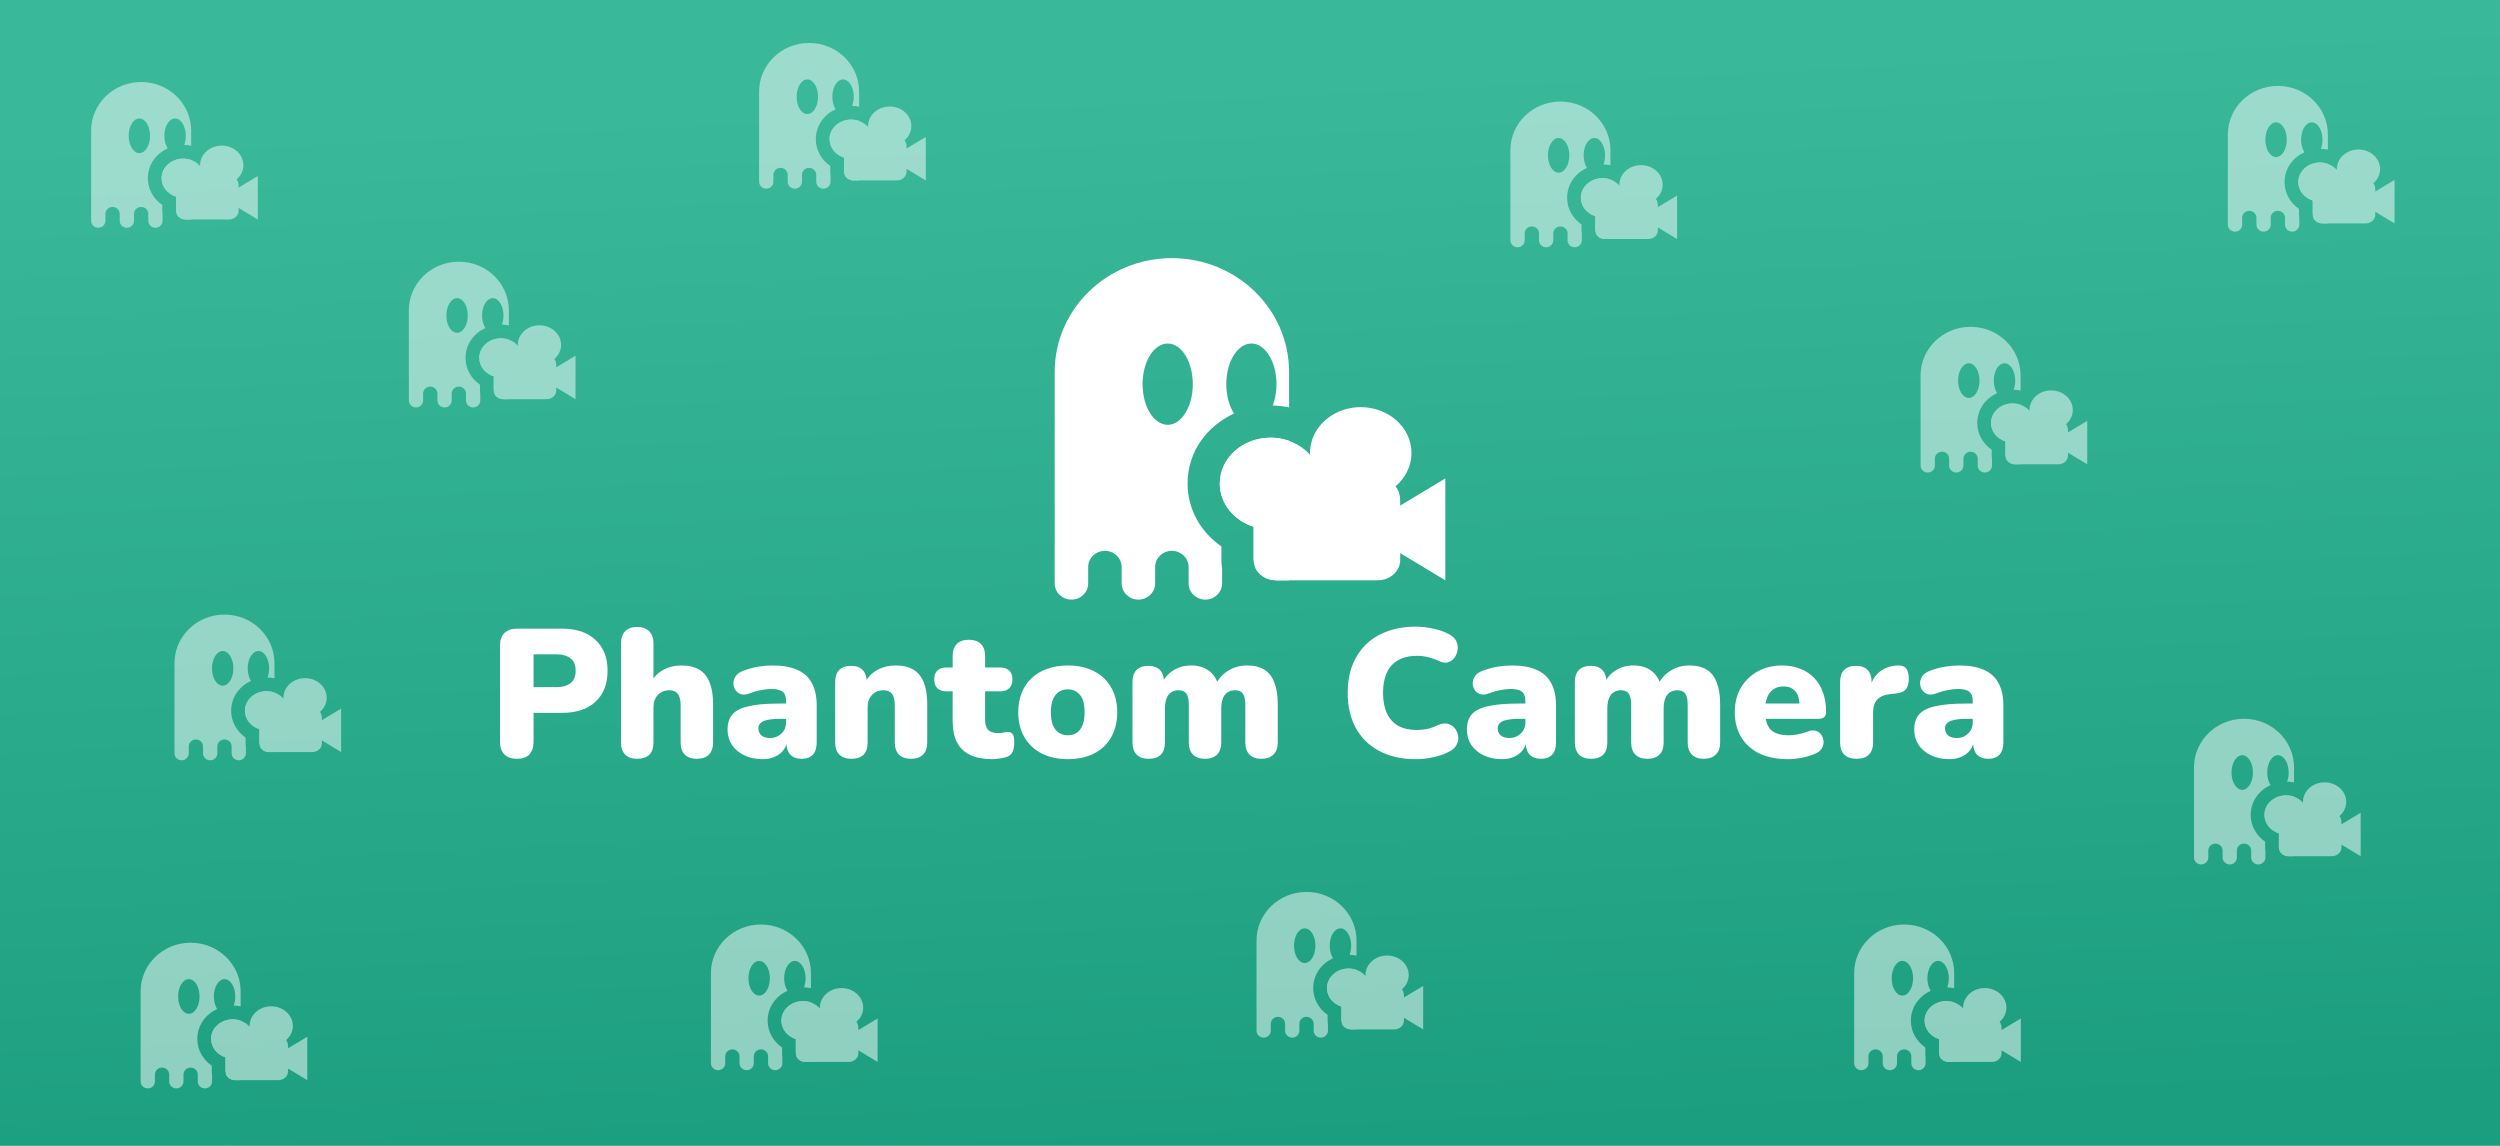 <svg width="1920" height="880" viewBox="0 0 1920 880" fill="none" xmlns="http://www.w3.org/2000/svg">
<g clip-path="url(#clip0_245_825)">
<rect width="1920" height="880" fill="url(#paint0_linear_245_825)"/>
<g filter="url(#filter0_di_245_825)">
<path d="M1045.05 312.683C1066.57 312.683 1084.02 328.444 1084.02 347.886C1084.02 357.994 1079.3 367.107 1071.75 373.528C1075.48 377.883 1075.36 382.943 1075.36 388.305L1110 367.443V445.673L1075.36 424.811V430.027C1075.36 438.668 1067.61 445.673 1058.04 445.673H980.103C970.538 445.673 962.784 438.668 962.784 430.027V404.555C947.648 399.722 936.804 386.683 936.804 371.355C936.804 351.913 954.251 336.152 975.773 336.152C988.032 336.152 998.968 341.265 1006.11 349.259C1005.85 343.143 1007.39 337.01 1010.43 331.708C1016.92 320.406 1029.99 312.683 1045.05 312.683Z" fill="white"/>
<path fill-rule="evenodd" clip-rule="evenodd" d="M900 198.25C949.706 198.25 990 237.39 990 285.673V312.912C985.939 312.041 981.753 311.538 977.489 311.431C979.307 306.667 980.357 301.052 980.357 295.039C980.357 277.796 971.723 263.817 961.071 263.817C950.42 263.817 941.786 277.796 941.786 295.039C941.786 303.903 944.067 311.904 947.731 317.587C927.311 327.002 912.062 346.498 912.062 371.355C912.062 391.958 922.799 409.09 938.041 419.646V430.027C938.041 432.307 938.224 434.512 938.571 436.635V448.029C938.571 454.927 932.815 460.518 925.714 460.518C918.613 460.518 912.857 454.927 912.857 448.029V435.54C912.857 428.643 907.101 423.051 900 423.051C892.899 423.051 887.143 428.643 887.143 435.54V448.029C887.143 454.927 881.387 460.518 874.286 460.518C867.185 460.518 861.429 454.927 861.429 448.029V435.54C861.429 428.643 855.672 423.051 848.571 423.051C841.471 423.051 835.714 428.643 835.714 435.54V448.029C835.714 454.927 829.958 460.518 822.857 460.518C815.756 460.518 810 454.927 810 448.029V285.673C810 237.39 850.294 198.25 900 198.25ZM964.286 436.41V435.54C964.286 433.421 963.742 431.425 962.783 429.677V404.555C947.648 399.722 936.804 386.683 936.804 371.355C936.804 351.913 954.251 336.152 975.773 336.152C978.056 336.152 980.294 336.329 982.469 336.67C985.077 337.078 987.597 337.72 990 338.572V445.673H980.103C973.055 445.673 966.989 441.869 964.286 436.41ZM896.786 326.262C907.437 326.262 916.071 312.283 916.071 295.039C916.071 277.796 907.437 263.817 896.786 263.817C886.135 263.817 877.5 277.796 877.5 295.039C877.5 312.283 886.135 326.262 896.786 326.262Z" fill="white"/>
</g>
<g filter="url(#filter1_di_245_825)">
<path d="M396.891 582.76C392.784 582.76 389.611 581.64 387.371 579.4C385.131 577.067 384.011 573.847 384.011 569.74V495.82C384.011 491.62 385.131 488.4 387.371 486.16C389.704 483.92 392.924 482.8 397.031 482.8H431.471C442.671 482.8 451.304 485.693 457.371 491.48C463.531 497.173 466.611 505.06 466.611 515.14C466.611 525.22 463.531 533.153 457.371 538.94C451.304 544.633 442.671 547.48 431.471 547.48H409.771V569.74C409.771 573.847 408.697 577.067 406.551 579.4C404.404 581.64 401.184 582.76 396.891 582.76ZM409.771 527.74H426.991C431.844 527.74 435.577 526.713 438.191 524.66C440.804 522.513 442.111 519.34 442.111 515.14C442.111 510.847 440.804 507.673 438.191 505.62C435.577 503.567 431.844 502.54 426.991 502.54H409.771V527.74ZM489.26 582.76C485.34 582.76 482.307 581.687 480.16 579.54C478.013 577.393 476.94 574.267 476.94 570.16V494.14C476.94 490.033 478.013 486.907 480.16 484.76C482.307 482.613 485.34 481.54 489.26 481.54C493.273 481.54 496.353 482.613 498.5 484.76C500.74 486.907 501.86 490.033 501.86 494.14V524.66H499.62C501.86 520.273 505.033 516.913 509.14 514.58C513.34 512.247 518.1 511.08 523.42 511.08C528.927 511.08 533.453 512.153 537 514.3C540.547 516.353 543.207 519.62 544.98 524.1C546.753 528.487 547.64 534.04 547.64 540.76V570.16C547.64 574.267 546.567 577.393 544.42 579.54C542.273 581.687 539.193 582.76 535.18 582.76C531.167 582.76 528.087 581.687 525.94 579.54C523.793 577.393 522.72 574.267 522.72 570.16V541.74C522.72 537.54 521.973 534.553 520.48 532.78C519.08 531.007 516.98 530.12 514.18 530.12C510.447 530.12 507.46 531.333 505.22 533.76C502.98 536.093 501.86 539.267 501.86 543.28V570.16C501.86 578.56 497.66 582.76 489.26 582.76ZM585.783 583.04C580.463 583.04 575.749 582.06 571.643 580.1C567.629 578.14 564.456 575.48 562.123 572.12C559.883 568.667 558.763 564.747 558.763 560.36C558.763 555.32 560.069 551.353 562.683 548.46C565.296 545.567 569.496 543.513 575.283 542.3C581.069 540.993 588.769 540.34 598.383 540.34H606.083V552.1H598.383C594.743 552.1 591.709 552.38 589.283 552.94C586.949 553.407 585.223 554.2 584.103 555.32C582.983 556.347 582.423 557.7 582.423 559.38C582.423 561.527 583.169 563.3 584.663 564.7C586.249 566.1 588.489 566.8 591.383 566.8C593.716 566.8 595.769 566.287 597.543 565.26C599.409 564.233 600.903 562.833 602.023 561.06C603.143 559.193 603.703 557.047 603.703 554.62V538.38C603.703 535.02 602.816 532.64 601.043 531.24C599.363 529.84 596.423 529.14 592.223 529.14C589.983 529.14 587.463 529.42 584.663 529.98C581.863 530.447 578.736 531.333 575.283 532.64C572.763 533.573 570.616 533.713 568.843 533.06C567.069 532.407 565.669 531.287 564.643 529.7C563.709 528.113 563.243 526.387 563.243 524.52C563.336 522.653 563.943 520.88 565.063 519.2C566.276 517.52 568.096 516.213 570.523 515.28C575.003 513.6 579.109 512.48 582.843 511.92C586.669 511.36 590.169 511.08 593.343 511.08C600.996 511.08 607.296 512.2 612.243 514.44C617.283 516.587 621.016 519.947 623.443 524.52C625.963 529 627.223 534.787 627.223 541.88V570.16C627.223 574.267 626.243 577.393 624.283 579.54C622.323 581.687 619.476 582.76 615.743 582.76C611.916 582.76 608.976 581.687 606.923 579.54C604.963 577.393 603.983 574.267 603.983 570.16V566.52L604.823 568.48C604.356 571.467 603.283 574.033 601.603 576.18C599.923 578.327 597.729 580.007 595.023 581.22C592.316 582.433 589.236 583.04 585.783 583.04ZM653.733 582.76C649.813 582.76 646.779 581.687 644.633 579.54C642.486 577.393 641.413 574.267 641.413 570.16V523.82C641.413 519.807 642.439 516.727 644.493 514.58C646.639 512.433 649.673 511.36 653.593 511.36C657.513 511.36 660.499 512.433 662.553 514.58C664.606 516.727 665.633 519.807 665.633 523.82V530.4L664.093 524.66C666.333 520.273 669.506 516.913 673.613 514.58C677.813 512.247 682.573 511.08 687.893 511.08C693.399 511.08 697.926 512.153 701.473 514.3C705.019 516.353 707.679 519.62 709.453 524.1C711.226 528.487 712.113 534.04 712.113 540.76V570.16C712.113 574.267 711.039 577.393 708.893 579.54C706.746 581.687 703.666 582.76 699.653 582.76C695.639 582.76 692.559 581.687 690.413 579.54C688.266 577.393 687.193 574.267 687.193 570.16V541.74C687.193 537.54 686.446 534.553 684.953 532.78C683.553 531.007 681.453 530.12 678.653 530.12C674.919 530.12 671.933 531.333 669.693 533.76C667.453 536.093 666.333 539.267 666.333 543.28V570.16C666.333 578.56 662.133 582.76 653.733 582.76ZM762.435 583.04C755.435 583.04 749.648 581.967 745.075 579.82C740.595 577.673 737.235 574.453 734.995 570.16C732.755 565.773 731.635 560.313 731.635 553.78V530.96H726.875C723.888 530.96 721.555 530.167 719.875 528.58C718.288 526.993 717.495 524.707 717.495 521.72C717.495 518.733 718.288 516.493 719.875 515C721.555 513.413 723.888 512.62 726.875 512.62H731.635V503.94C731.635 499.833 732.708 496.707 734.855 494.56C737.002 492.413 740.082 491.34 744.095 491.34C748.108 491.34 751.188 492.413 753.335 494.56C755.482 496.707 756.555 499.833 756.555 503.94V512.62H768.035C771.115 512.62 773.448 513.413 775.035 515C776.715 516.493 777.555 518.733 777.555 521.72C777.555 524.707 776.715 526.993 775.035 528.58C773.448 530.167 771.115 530.96 768.035 530.96H756.555V552.94C756.555 556.393 757.348 558.96 758.935 560.64C760.615 562.227 763.228 563.02 766.775 563.02C768.082 563.02 769.342 562.88 770.555 562.6C771.768 562.32 772.888 562.18 773.915 562.18C775.408 562.087 776.622 562.553 777.555 563.58C778.488 564.513 778.955 566.707 778.955 570.16C778.955 572.96 778.535 575.34 777.695 577.3C776.855 579.167 775.362 580.52 773.215 581.36C771.908 581.827 770.135 582.2 767.895 582.48C765.655 582.853 763.835 583.04 762.435 583.04ZM820.101 583.04C812.448 583.04 805.774 581.593 800.081 578.7C794.388 575.807 789.954 571.653 786.781 566.24C783.608 560.827 782.021 554.433 782.021 547.06C782.021 541.46 782.908 536.467 784.681 532.08C786.454 527.6 789.021 523.82 792.381 520.74C795.741 517.567 799.754 515.187 804.421 513.6C809.088 511.92 814.314 511.08 820.101 511.08C827.754 511.08 834.428 512.527 840.121 515.42C845.814 518.313 850.201 522.467 853.281 527.88C856.454 533.2 858.041 539.593 858.041 547.06C858.041 552.567 857.154 557.56 855.381 562.04C853.608 566.52 851.041 570.347 847.681 573.52C844.414 576.6 840.401 578.98 835.641 580.66C830.974 582.247 825.794 583.04 820.101 583.04ZM820.101 564.7C822.621 564.7 824.861 564.093 826.821 562.88C828.781 561.573 830.274 559.66 831.301 557.14C832.421 554.527 832.981 551.167 832.981 547.06C832.981 540.807 831.768 536.327 829.341 533.62C826.914 530.82 823.834 529.42 820.101 529.42C817.581 529.42 815.341 530.027 813.381 531.24C811.421 532.453 809.881 534.367 808.761 536.98C807.641 539.5 807.081 542.86 807.081 547.06C807.081 553.22 808.294 557.7 810.721 560.5C813.148 563.3 816.274 564.7 820.101 564.7ZM882.06 582.76C878.14 582.76 875.106 581.687 872.96 579.54C870.813 577.393 869.74 574.267 869.74 570.16V523.82C869.74 519.807 870.766 516.727 872.82 514.58C874.966 512.433 878 511.36 881.92 511.36C885.84 511.36 888.826 512.433 890.88 514.58C892.933 516.727 893.96 519.807 893.96 523.82V531.52L892.42 524.66C894.38 520.553 897.273 517.287 901.1 514.86C905.02 512.34 909.64 511.08 914.96 511.08C920 511.08 924.293 512.293 927.84 514.72C931.48 517.147 934.093 520.833 935.68 525.78H933.72C935.866 521.207 939.086 517.613 943.38 515C947.673 512.387 952.433 511.08 957.66 511.08C963.073 511.08 967.506 512.153 970.96 514.3C974.413 516.353 976.98 519.62 978.66 524.1C980.433 528.487 981.32 534.04 981.32 540.76V570.16C981.32 574.267 980.2 577.393 977.96 579.54C975.813 581.687 972.733 582.76 968.72 582.76C964.8 582.76 961.766 581.687 959.62 579.54C957.473 577.393 956.4 574.267 956.4 570.16V541.46C956.4 537.447 955.793 534.553 954.58 532.78C953.366 531.007 951.36 530.12 948.56 530.12C945.106 530.12 942.446 531.333 940.58 533.76C938.806 536.187 937.92 539.64 937.92 544.12V570.16C937.92 574.267 936.846 577.393 934.7 579.54C932.553 581.687 929.473 582.76 925.46 582.76C921.446 582.76 918.366 581.687 916.22 579.54C914.073 577.393 913 574.267 913 570.16V541.46C913 537.447 912.393 534.553 911.18 532.78C909.966 531.007 907.96 530.12 905.16 530.12C901.8 530.12 899.186 531.333 897.32 533.76C895.546 536.187 894.66 539.64 894.66 544.12V570.16C894.66 578.56 890.46 582.76 882.06 582.76ZM1087.37 583.04C1076.45 583.04 1067.07 580.94 1059.23 576.74C1051.39 572.54 1045.37 566.613 1041.17 558.96C1037.06 551.307 1035.01 542.347 1035.01 532.08C1035.01 524.427 1036.17 517.473 1038.51 511.22C1040.93 504.967 1044.39 499.6 1048.87 495.12C1053.44 490.64 1058.95 487.233 1065.39 484.9C1071.92 482.473 1079.25 481.26 1087.37 481.26C1091.66 481.26 1096.09 481.773 1100.67 482.8C1105.33 483.733 1109.44 485.18 1112.99 487.14C1115.6 488.54 1117.42 490.313 1118.45 492.46C1119.47 494.607 1119.8 496.8 1119.43 499.04C1119.15 501.28 1118.35 503.287 1117.05 505.06C1115.74 506.833 1114.06 508.047 1112.01 508.7C1109.95 509.26 1107.71 508.933 1105.29 507.72C1102.49 506.413 1099.69 505.433 1096.89 504.78C1094.18 504.033 1091.33 503.66 1088.35 503.66C1082.56 503.66 1077.71 504.78 1073.79 507.02C1069.96 509.167 1067.07 512.34 1065.11 516.54C1063.15 520.74 1062.17 525.92 1062.17 532.08C1062.17 538.24 1063.15 543.467 1065.11 547.76C1067.07 551.96 1069.96 555.18 1073.79 557.42C1077.71 559.567 1082.56 560.64 1088.35 560.64C1090.77 560.64 1093.39 560.36 1096.19 559.8C1098.99 559.147 1101.74 558.167 1104.45 556.86C1107.25 555.647 1109.72 555.32 1111.87 555.88C1114.11 556.44 1115.88 557.56 1117.19 559.24C1118.59 560.92 1119.47 562.88 1119.85 565.12C1120.22 567.267 1119.89 569.413 1118.87 571.56C1117.93 573.707 1116.25 575.433 1113.83 576.74C1110.56 578.7 1106.5 580.24 1101.65 581.36C1096.89 582.48 1092.13 583.04 1087.37 583.04ZM1153.58 583.04C1148.26 583.04 1143.54 582.06 1139.44 580.1C1135.42 578.14 1132.25 575.48 1129.92 572.12C1127.68 568.667 1126.56 564.747 1126.56 560.36C1126.56 555.32 1127.86 551.353 1130.48 548.46C1133.09 545.567 1137.29 543.513 1143.08 542.3C1148.86 540.993 1156.56 540.34 1166.18 540.34H1173.88V552.1H1166.18C1162.54 552.1 1159.5 552.38 1157.08 552.94C1154.74 553.407 1153.02 554.2 1151.9 555.32C1150.78 556.347 1150.22 557.7 1150.22 559.38C1150.22 561.527 1150.96 563.3 1152.46 564.7C1154.04 566.1 1156.28 566.8 1159.18 566.8C1161.51 566.8 1163.56 566.287 1165.34 565.26C1167.2 564.233 1168.7 562.833 1169.82 561.06C1170.94 559.193 1171.5 557.047 1171.5 554.62V538.38C1171.5 535.02 1170.61 532.64 1168.84 531.24C1167.16 529.84 1164.22 529.14 1160.02 529.14C1157.78 529.14 1155.26 529.42 1152.46 529.98C1149.66 530.447 1146.53 531.333 1143.08 532.64C1140.56 533.573 1138.41 533.713 1136.64 533.06C1134.86 532.407 1133.46 531.287 1132.44 529.7C1131.5 528.113 1131.04 526.387 1131.04 524.52C1131.13 522.653 1131.74 520.88 1132.86 519.2C1134.07 517.52 1135.89 516.213 1138.32 515.28C1142.8 513.6 1146.9 512.48 1150.64 511.92C1154.46 511.36 1157.96 511.08 1161.14 511.08C1168.79 511.08 1175.09 512.2 1180.04 514.44C1185.08 516.587 1188.81 519.947 1191.24 524.52C1193.76 529 1195.02 534.787 1195.02 541.88V570.16C1195.02 574.267 1194.04 577.393 1192.08 579.54C1190.12 581.687 1187.27 582.76 1183.54 582.76C1179.71 582.76 1176.77 581.687 1174.72 579.54C1172.76 577.393 1171.78 574.267 1171.78 570.16V566.52L1172.62 568.48C1172.15 571.467 1171.08 574.033 1169.4 576.18C1167.72 578.327 1165.52 580.007 1162.82 581.22C1160.11 582.433 1157.03 583.04 1153.58 583.04ZM1221.81 582.76C1217.89 582.76 1214.85 581.687 1212.71 579.54C1210.56 577.393 1209.49 574.267 1209.49 570.16V523.82C1209.49 519.807 1210.51 516.727 1212.57 514.58C1214.71 512.433 1217.75 511.36 1221.67 511.36C1225.59 511.36 1228.57 512.433 1230.63 514.58C1232.68 516.727 1233.71 519.807 1233.71 523.82V531.52L1232.17 524.66C1234.13 520.553 1237.02 517.287 1240.85 514.86C1244.77 512.34 1249.39 511.08 1254.71 511.08C1259.75 511.08 1264.04 512.293 1267.59 514.72C1271.23 517.147 1273.84 520.833 1275.43 525.78H1273.47C1275.61 521.207 1278.83 517.613 1283.13 515C1287.42 512.387 1292.18 511.08 1297.41 511.08C1302.82 511.08 1307.25 512.153 1310.71 514.3C1314.16 516.353 1316.73 519.62 1318.41 524.1C1320.18 528.487 1321.07 534.04 1321.07 540.76V570.16C1321.07 574.267 1319.95 577.393 1317.71 579.54C1315.56 581.687 1312.48 582.76 1308.47 582.76C1304.55 582.76 1301.51 581.687 1299.37 579.54C1297.22 577.393 1296.15 574.267 1296.15 570.16V541.46C1296.15 537.447 1295.54 534.553 1294.33 532.78C1293.11 531.007 1291.11 530.12 1288.31 530.12C1284.85 530.12 1282.19 531.333 1280.33 533.76C1278.55 536.187 1277.67 539.64 1277.67 544.12V570.16C1277.67 574.267 1276.59 577.393 1274.45 579.54C1272.3 581.687 1269.22 582.76 1265.21 582.76C1261.19 582.76 1258.11 581.687 1255.97 579.54C1253.82 577.393 1252.75 574.267 1252.75 570.16V541.46C1252.75 537.447 1252.14 534.553 1250.93 532.78C1249.71 531.007 1247.71 530.12 1244.91 530.12C1241.55 530.12 1238.93 531.333 1237.07 533.76C1235.29 536.187 1234.41 539.64 1234.41 544.12V570.16C1234.41 578.56 1230.21 582.76 1221.81 582.76ZM1373.05 583.04C1364.65 583.04 1357.37 581.593 1351.21 578.7C1345.15 575.713 1340.48 571.513 1337.21 566.1C1333.95 560.687 1332.31 554.293 1332.31 546.92C1332.31 539.827 1333.85 533.62 1336.93 528.3C1340.11 522.887 1344.4 518.687 1349.81 515.7C1355.32 512.62 1361.57 511.08 1368.57 511.08C1373.71 511.08 1378.37 511.92 1382.57 513.6C1386.77 515.187 1390.37 517.567 1393.35 520.74C1396.34 523.82 1398.58 527.553 1400.07 531.94C1401.66 536.327 1402.45 541.227 1402.45 546.64C1402.45 548.507 1401.94 549.907 1400.91 550.84C1399.89 551.68 1398.25 552.1 1396.01 552.1H1353.17V540.34H1384.25L1382.01 542.16C1382.01 538.707 1381.55 535.907 1380.61 533.76C1379.68 531.613 1378.28 529.98 1376.41 528.86C1374.64 527.74 1372.4 527.18 1369.69 527.18C1366.8 527.18 1364.28 527.88 1362.13 529.28C1360.08 530.587 1358.49 532.547 1357.37 535.16C1356.25 537.773 1355.69 541.04 1355.69 544.96V546.22C1355.69 552.847 1357.14 557.607 1360.03 560.5C1363.02 563.3 1367.59 564.7 1373.75 564.7C1375.81 564.7 1378.14 564.467 1380.75 564C1383.46 563.44 1386.03 562.693 1388.45 561.76C1390.88 560.827 1392.98 560.687 1394.75 561.34C1396.53 561.9 1397.88 562.927 1398.81 564.42C1399.84 565.82 1400.4 567.453 1400.49 569.32C1400.59 571.093 1400.17 572.867 1399.23 574.64C1398.3 576.32 1396.76 577.627 1394.61 578.56C1391.35 580.053 1387.85 581.173 1384.11 581.92C1380.47 582.667 1376.79 583.04 1373.05 583.04ZM1425.93 582.76C1421.82 582.76 1418.65 581.687 1416.41 579.54C1414.26 577.393 1413.19 574.267 1413.19 570.16V523.82C1413.19 519.807 1414.22 516.727 1416.27 514.58C1418.42 512.433 1421.45 511.36 1425.37 511.36C1429.29 511.36 1432.28 512.433 1434.33 514.58C1436.38 516.727 1437.41 519.807 1437.41 523.82V529.56H1436.01C1436.94 523.96 1439.32 519.527 1443.15 516.26C1447.07 512.993 1451.92 511.267 1457.71 511.08C1460.42 510.987 1462.42 511.687 1463.73 513.18C1465.13 514.58 1465.88 517.24 1465.97 521.16C1465.97 524.52 1465.27 527.18 1463.87 529.14C1462.47 531.1 1459.81 532.267 1455.89 532.64L1452.67 532.92C1447.72 533.387 1444.13 534.787 1441.89 537.12C1439.65 539.36 1438.53 542.72 1438.53 547.2V570.16C1438.53 574.267 1437.46 577.393 1435.31 579.54C1433.16 581.687 1430.04 582.76 1425.93 582.76ZM1497.15 583.04C1491.83 583.04 1487.12 582.06 1483.01 580.1C1479 578.14 1475.82 575.48 1473.49 572.12C1471.25 568.667 1470.13 564.747 1470.13 560.36C1470.13 555.32 1471.44 551.353 1474.05 548.46C1476.66 545.567 1480.86 543.513 1486.65 542.3C1492.44 540.993 1500.14 540.34 1509.75 540.34H1517.45V552.1H1509.75C1506.11 552.1 1503.08 552.38 1500.65 552.94C1498.32 553.407 1496.59 554.2 1495.47 555.32C1494.35 556.347 1493.79 557.7 1493.79 559.38C1493.79 561.527 1494.54 563.3 1496.03 564.7C1497.62 566.1 1499.86 566.8 1502.75 566.8C1505.08 566.8 1507.14 566.287 1508.91 565.26C1510.78 564.233 1512.27 562.833 1513.39 561.06C1514.51 559.193 1515.07 557.047 1515.07 554.62V538.38C1515.07 535.02 1514.18 532.64 1512.41 531.24C1510.73 529.84 1507.79 529.14 1503.59 529.14C1501.35 529.14 1498.83 529.42 1496.03 529.98C1493.23 530.447 1490.1 531.333 1486.65 532.64C1484.13 533.573 1481.98 533.713 1480.21 533.06C1478.44 532.407 1477.04 531.287 1476.01 529.7C1475.08 528.113 1474.61 526.387 1474.61 524.52C1474.7 522.653 1475.31 520.88 1476.43 519.2C1477.64 517.52 1479.46 516.213 1481.89 515.28C1486.37 513.6 1490.48 512.48 1494.21 511.92C1498.04 511.36 1501.54 511.08 1504.71 511.08C1512.36 511.08 1518.66 512.2 1523.61 514.44C1528.65 516.587 1532.38 519.947 1534.81 524.52C1537.33 529 1538.59 534.787 1538.59 541.88V570.16C1538.59 574.267 1537.61 577.393 1535.65 579.54C1533.69 581.687 1530.84 582.76 1527.11 582.76C1523.28 582.76 1520.34 581.687 1518.29 579.54C1516.33 577.393 1515.35 574.267 1515.35 570.16V566.52L1516.19 568.48C1515.72 571.467 1514.65 574.033 1512.97 576.18C1511.29 578.327 1509.1 580.007 1506.39 581.22C1503.68 582.433 1500.6 583.04 1497.15 583.04Z" fill="white"/>
</g>
<g opacity="0.5" filter="url(#filter2_di_245_825)">
<path d="M170.289 111.825C179.471 111.825 186.915 118.549 186.915 126.845C186.915 131.158 184.903 135.046 181.681 137.785C183.271 139.644 183.221 141.802 183.221 144.09L198 135.189V168.567L183.221 159.666V161.891C183.221 165.578 179.912 168.567 175.831 168.567H142.577C138.496 168.567 135.188 165.578 135.188 161.891V151.023C128.73 148.961 124.103 143.398 124.103 136.858C124.103 128.563 131.547 121.838 140.73 121.838C145.96 121.838 150.626 124.02 153.674 127.43C153.563 124.821 154.219 122.204 155.518 119.942C158.285 115.12 163.861 111.825 170.289 111.825Z" fill="white"/>
<path fill-rule="evenodd" clip-rule="evenodd" d="M108.4 63C129.608 63 146.8 79.7 146.8 100.3V111.923C145.068 111.551 143.281 111.336 141.462 111.291C142.238 109.258 142.686 106.862 142.686 104.297C142.686 96.939 139.002 90.975 134.457 90.975C129.913 90.975 126.229 96.939 126.229 104.297C126.229 108.079 127.202 111.492 128.765 113.917C120.053 117.934 113.546 126.253 113.546 136.858C113.546 145.649 118.128 152.958 124.631 157.462V161.891C124.631 162.864 124.709 163.805 124.857 164.711V169.572C124.857 172.515 122.401 174.901 119.371 174.901C116.342 174.901 113.886 172.515 113.886 169.572V164.244C113.886 161.301 111.43 158.915 108.4 158.915C105.37 158.915 102.914 161.301 102.914 164.244V169.572C102.914 172.515 100.458 174.901 97.429 174.901C94.399 174.901 91.943 172.515 91.943 169.572V164.244C91.943 161.301 89.487 158.915 86.457 158.915C83.427 158.915 80.971 161.301 80.971 164.244V169.572C80.971 172.515 78.515 174.901 75.486 174.901C72.456 174.901 70 172.515 70 169.572V100.3C70 79.7 87.192 63 108.4 63ZM135.829 164.615V164.244C135.829 163.34 135.597 162.488 135.188 161.742V151.023C128.73 148.962 124.103 143.398 124.103 136.858C124.103 128.563 131.547 121.838 140.73 121.838C141.704 121.838 142.659 121.914 143.587 122.059C144.7 122.233 145.775 122.507 146.8 122.871V168.567H142.577C139.57 168.567 136.982 166.944 135.829 164.615ZM107.029 117.618C111.573 117.618 115.257 111.654 115.257 104.297C115.257 96.939 111.573 90.975 107.029 90.975C102.484 90.975 98.8 96.939 98.8 104.297C98.8 111.654 102.484 117.618 107.029 117.618Z" fill="white"/>
</g>
<g opacity="0.5" filter="url(#filter3_di_245_825)">
<path d="M1785.29 600.825C1794.47 600.825 1801.92 607.549 1801.92 615.845C1801.92 620.158 1799.9 624.046 1796.68 626.785C1798.27 628.644 1798.22 630.802 1798.22 633.09L1813 624.189V657.567L1798.22 648.666V650.891C1798.22 654.578 1794.91 657.567 1790.83 657.567H1757.58C1753.5 657.567 1750.19 654.578 1750.19 650.891V640.023C1743.73 637.961 1739.1 632.398 1739.1 625.858C1739.1 617.563 1746.55 610.838 1755.73 610.838C1760.96 610.838 1765.63 613.02 1768.67 616.43C1768.56 613.821 1769.22 611.204 1770.52 608.942C1773.28 604.12 1778.86 600.825 1785.29 600.825Z" fill="white"/>
<path fill-rule="evenodd" clip-rule="evenodd" d="M1723.4 552C1744.61 552 1761.8 568.7 1761.8 589.3V600.923C1760.07 600.551 1758.28 600.336 1756.46 600.291C1757.24 598.258 1757.69 595.862 1757.69 593.297C1757.69 585.94 1754 579.975 1749.46 579.975C1744.91 579.975 1741.23 585.94 1741.23 593.297C1741.23 597.079 1742.2 600.492 1743.77 602.917C1735.05 606.934 1728.55 615.253 1728.55 625.858C1728.55 634.649 1733.13 641.958 1739.63 646.462V650.891C1739.63 651.864 1739.71 652.805 1739.86 653.711V658.572C1739.86 661.515 1737.4 663.901 1734.37 663.901C1731.34 663.901 1728.89 661.515 1728.89 658.572V653.244C1728.89 650.301 1726.43 647.915 1723.4 647.915C1720.37 647.915 1717.91 650.301 1717.91 653.244V658.572C1717.91 661.515 1715.46 663.901 1712.43 663.901C1709.4 663.901 1706.94 661.515 1706.94 658.572V653.244C1706.94 650.301 1704.49 647.915 1701.46 647.915C1698.43 647.915 1695.97 650.301 1695.97 653.244V658.572C1695.97 661.515 1693.52 663.901 1690.49 663.901C1687.46 663.901 1685 661.515 1685 658.572V589.3C1685 568.7 1702.19 552 1723.4 552ZM1750.83 653.615V653.244C1750.83 652.34 1750.6 651.488 1750.19 650.742V640.023C1743.73 637.962 1739.1 632.398 1739.1 625.858C1739.1 617.563 1746.55 610.838 1755.73 610.838C1756.7 610.838 1757.66 610.914 1758.59 611.059C1759.7 611.233 1760.77 611.507 1761.8 611.871V657.567H1757.58C1754.57 657.567 1751.98 655.944 1750.83 653.615ZM1722.03 606.618C1726.57 606.618 1730.26 600.654 1730.26 593.297C1730.26 585.94 1726.57 579.975 1722.03 579.975C1717.48 579.975 1713.8 585.94 1713.8 593.297C1713.8 600.654 1717.48 606.618 1722.03 606.618Z" fill="white"/>
</g>
<g opacity="0.5" filter="url(#filter4_di_245_825)">
<path d="M1575.29 299.825C1584.47 299.825 1591.92 306.549 1591.92 314.845C1591.92 319.158 1589.9 323.046 1586.68 325.785C1588.27 327.644 1588.22 329.802 1588.22 332.09L1603 323.189V356.567L1588.22 347.666V349.891C1588.22 353.578 1584.91 356.567 1580.83 356.567H1547.58C1543.5 356.567 1540.19 353.578 1540.19 349.891V339.023C1533.73 336.961 1529.1 331.398 1529.1 324.858C1529.1 316.563 1536.55 309.838 1545.73 309.838C1550.96 309.838 1555.63 312.02 1558.67 315.43C1558.56 312.821 1559.22 310.204 1560.52 307.942C1563.28 303.12 1568.86 299.825 1575.29 299.825Z" fill="white"/>
<path fill-rule="evenodd" clip-rule="evenodd" d="M1513.4 251C1534.61 251 1551.8 267.7 1551.8 288.3V299.923C1550.07 299.551 1548.28 299.336 1546.46 299.291C1547.24 297.258 1547.69 294.862 1547.69 292.297C1547.69 284.94 1544 278.975 1539.46 278.975C1534.91 278.975 1531.23 284.94 1531.23 292.297C1531.23 296.079 1532.2 299.492 1533.77 301.917C1525.05 305.934 1518.55 314.253 1518.55 324.858C1518.55 333.649 1523.13 340.958 1529.63 345.462V349.891C1529.63 350.864 1529.71 351.805 1529.86 352.711V357.572C1529.86 360.515 1527.4 362.901 1524.37 362.901C1521.34 362.901 1518.89 360.515 1518.89 357.572V352.244C1518.89 349.301 1516.43 346.915 1513.4 346.915C1510.37 346.915 1507.91 349.301 1507.91 352.244V357.572C1507.91 360.515 1505.46 362.901 1502.43 362.901C1499.4 362.901 1496.94 360.515 1496.94 357.572V352.244C1496.94 349.301 1494.49 346.915 1491.46 346.915C1488.43 346.915 1485.97 349.301 1485.97 352.244V357.572C1485.97 360.515 1483.52 362.901 1480.49 362.901C1477.46 362.901 1475 360.515 1475 357.572V288.3C1475 267.7 1492.19 251 1513.4 251ZM1540.83 352.615V352.244C1540.83 351.34 1540.6 350.488 1540.19 349.742V339.023C1533.73 336.962 1529.1 331.398 1529.1 324.858C1529.1 316.563 1536.55 309.838 1545.73 309.838C1546.7 309.838 1547.66 309.914 1548.59 310.059C1549.7 310.233 1550.77 310.507 1551.8 310.871V356.567H1547.58C1544.57 356.567 1541.98 354.944 1540.83 352.615ZM1512.03 305.618C1516.57 305.618 1520.26 299.654 1520.26 292.297C1520.26 284.94 1516.57 278.975 1512.03 278.975C1507.48 278.975 1503.8 284.94 1503.8 292.297C1503.8 299.654 1507.48 305.618 1512.03 305.618Z" fill="white"/>
</g>
<g opacity="0.5" filter="url(#filter5_di_245_825)">
<path d="M1811.29 114.825C1820.47 114.825 1827.92 121.549 1827.92 129.845C1827.92 134.158 1825.9 138.046 1822.68 140.785C1824.27 142.644 1824.22 144.802 1824.22 147.09L1839 138.189V171.567L1824.22 162.666V164.891C1824.22 168.578 1820.91 171.567 1816.83 171.567H1783.58C1779.5 171.567 1776.19 168.578 1776.19 164.891V154.023C1769.73 151.961 1765.1 146.398 1765.1 139.858C1765.1 131.563 1772.55 124.838 1781.73 124.838C1786.96 124.838 1791.63 127.02 1794.67 130.43C1794.56 127.821 1795.22 125.204 1796.52 122.942C1799.28 118.12 1804.86 114.825 1811.29 114.825Z" fill="white"/>
<path fill-rule="evenodd" clip-rule="evenodd" d="M1749.4 66C1770.61 66 1787.8 82.7 1787.8 103.3V114.923C1786.07 114.551 1784.28 114.336 1782.46 114.291C1783.24 112.258 1783.69 109.862 1783.69 107.297C1783.69 99.939 1780 93.975 1775.46 93.975C1770.91 93.975 1767.23 99.939 1767.23 107.297C1767.23 111.079 1768.2 114.492 1769.77 116.917C1761.05 120.934 1754.55 129.253 1754.55 139.858C1754.55 148.649 1759.13 155.958 1765.63 160.462V164.891C1765.63 165.864 1765.71 166.805 1765.86 167.711V172.572C1765.86 175.515 1763.4 177.901 1760.37 177.901C1757.34 177.901 1754.89 175.515 1754.89 172.572V167.244C1754.89 164.301 1752.43 161.915 1749.4 161.915C1746.37 161.915 1743.91 164.301 1743.91 167.244V172.572C1743.91 175.515 1741.46 177.901 1738.43 177.901C1735.4 177.901 1732.94 175.515 1732.94 172.572V167.244C1732.94 164.301 1730.49 161.915 1727.46 161.915C1724.43 161.915 1721.97 164.301 1721.97 167.244V172.572C1721.97 175.515 1719.52 177.901 1716.49 177.901C1713.46 177.901 1711 175.515 1711 172.572V103.3C1711 82.7 1728.19 66 1749.4 66ZM1776.83 167.615V167.244C1776.83 166.34 1776.6 165.488 1776.19 164.742V154.023C1769.73 151.962 1765.1 146.398 1765.1 139.858C1765.1 131.563 1772.55 124.838 1781.73 124.838C1782.7 124.838 1783.66 124.914 1784.59 125.059C1785.7 125.233 1786.77 125.507 1787.8 125.871V171.567H1783.58C1780.57 171.567 1777.98 169.944 1776.83 167.615ZM1748.03 120.618C1752.57 120.618 1756.26 114.654 1756.26 107.297C1756.26 99.939 1752.57 93.975 1748.03 93.975C1743.48 93.975 1739.8 99.939 1739.8 107.297C1739.8 114.654 1743.48 120.618 1748.03 120.618Z" fill="white"/>
</g>
<g opacity="0.5" filter="url(#filter6_di_245_825)">
<path d="M1260.29 126.825C1269.47 126.825 1276.92 133.549 1276.92 141.845C1276.92 146.158 1274.9 150.046 1271.68 152.785C1273.27 154.644 1273.22 156.802 1273.22 159.09L1288 150.189V183.567L1273.22 174.666V176.891C1273.22 180.578 1269.91 183.567 1265.83 183.567H1232.58C1228.5 183.567 1225.19 180.578 1225.19 176.891V166.023C1218.73 163.961 1214.1 158.398 1214.1 151.858C1214.1 143.563 1221.55 136.838 1230.73 136.838C1235.96 136.838 1240.63 139.02 1243.67 142.43C1243.56 139.821 1244.22 137.204 1245.52 134.942C1248.28 130.12 1253.86 126.825 1260.29 126.825Z" fill="white"/>
<path fill-rule="evenodd" clip-rule="evenodd" d="M1198.4 78C1219.61 78 1236.8 94.7 1236.8 115.3V126.923C1235.07 126.551 1233.28 126.336 1231.46 126.291C1232.24 124.258 1232.69 121.862 1232.69 119.297C1232.69 111.94 1229 105.975 1224.46 105.975C1219.91 105.975 1216.23 111.94 1216.23 119.297C1216.23 123.079 1217.2 126.492 1218.77 128.917C1210.05 132.934 1203.55 141.253 1203.55 151.858C1203.55 160.649 1208.13 167.958 1214.63 172.462V176.891C1214.63 177.864 1214.71 178.805 1214.86 179.711V184.572C1214.86 187.515 1212.4 189.901 1209.37 189.901C1206.34 189.901 1203.89 187.515 1203.89 184.572V179.244C1203.89 176.301 1201.43 173.915 1198.4 173.915C1195.37 173.915 1192.91 176.301 1192.91 179.244V184.572C1192.91 187.515 1190.46 189.901 1187.43 189.901C1184.4 189.901 1181.94 187.515 1181.94 184.572V179.244C1181.94 176.301 1179.49 173.915 1176.46 173.915C1173.43 173.915 1170.97 176.301 1170.97 179.244V184.572C1170.97 187.515 1168.52 189.901 1165.49 189.901C1162.46 189.901 1160 187.515 1160 184.572V115.3C1160 94.7 1177.19 78 1198.4 78ZM1225.83 179.615V179.244C1225.83 178.34 1225.6 177.488 1225.19 176.742V166.023C1218.73 163.962 1214.1 158.398 1214.1 151.858C1214.1 143.563 1221.55 136.838 1230.73 136.838C1231.7 136.838 1232.66 136.914 1233.59 137.059C1234.7 137.233 1235.77 137.507 1236.8 137.871V183.567H1232.58C1229.57 183.567 1226.98 181.944 1225.83 179.615ZM1197.03 132.618C1201.57 132.618 1205.26 126.654 1205.26 119.297C1205.26 111.94 1201.57 105.975 1197.03 105.975C1192.48 105.975 1188.8 111.94 1188.8 119.297C1188.8 126.654 1192.48 132.618 1197.03 132.618Z" fill="white"/>
</g>
<g opacity="0.5" filter="url(#filter7_di_245_825)">
<path d="M414.289 249.825C423.472 249.825 430.916 256.549 430.916 264.845C430.916 269.158 428.903 273.046 425.681 275.785C427.271 277.644 427.221 279.802 427.221 282.09L442 273.189V306.567L427.221 297.666V299.891C427.221 303.578 423.912 306.567 419.831 306.567H386.577C382.496 306.567 379.188 303.578 379.188 299.891V289.023C372.73 286.961 368.103 281.398 368.103 274.858C368.103 266.563 375.547 259.838 384.73 259.838C389.96 259.838 394.627 262.02 397.674 265.43C397.564 262.821 398.22 260.204 399.518 257.942C402.285 253.12 407.861 249.825 414.289 249.825Z" fill="white"/>
<path fill-rule="evenodd" clip-rule="evenodd" d="M352.4 201C373.608 201 390.8 217.7 390.8 238.3V249.923C389.068 249.551 387.281 249.336 385.462 249.291C386.238 247.258 386.686 244.862 386.686 242.297C386.686 234.94 383.002 228.975 378.457 228.975C373.913 228.975 370.229 234.94 370.229 242.297C370.229 246.079 371.202 249.492 372.766 251.917C364.053 255.934 357.547 264.253 357.547 274.858C357.547 283.649 362.128 290.958 368.631 295.462V299.891C368.631 300.864 368.709 301.805 368.857 302.711V307.572C368.857 310.515 366.401 312.901 363.372 312.901C360.342 312.901 357.886 310.515 357.886 307.572V302.244C357.886 299.301 355.43 296.915 352.4 296.915C349.371 296.915 346.915 299.301 346.915 302.244V307.572C346.915 310.515 344.458 312.901 341.429 312.901C338.399 312.901 335.943 310.515 335.943 307.572V302.244C335.943 299.301 333.487 296.915 330.457 296.915C327.428 296.915 324.972 299.301 324.972 302.244V307.572C324.972 310.515 322.516 312.901 319.486 312.901C316.456 312.901 314 310.515 314 307.572V238.3C314 217.7 331.193 201 352.4 201ZM379.829 302.615V302.244C379.829 301.34 379.597 300.488 379.188 299.742V289.023C372.73 286.962 368.103 281.398 368.103 274.858C368.103 266.563 375.547 259.838 384.73 259.838C385.704 259.838 386.659 259.914 387.587 260.059C388.7 260.233 389.775 260.507 390.8 260.871V306.567H386.578C383.57 306.567 380.982 304.944 379.829 302.615ZM351.029 255.618C355.573 255.618 359.257 249.654 359.257 242.297C359.257 234.94 355.573 228.975 351.029 228.975C346.484 228.975 342.8 234.94 342.8 242.297C342.8 249.654 346.484 255.618 351.029 255.618Z" fill="white"/>
</g>
<g opacity="0.5" filter="url(#filter8_di_245_825)">
<path d="M234.289 520.825C243.471 520.825 250.915 527.549 250.915 535.845C250.915 540.158 248.903 544.046 245.681 546.785C247.271 548.644 247.221 550.802 247.221 553.09L262 544.189V577.567L247.221 568.666V570.891C247.221 574.578 243.912 577.567 239.831 577.567H206.577C202.496 577.567 199.188 574.578 199.188 570.891V560.023C192.73 557.961 188.103 552.398 188.103 545.858C188.103 537.563 195.547 530.838 204.73 530.838C209.96 530.838 214.626 533.02 217.674 536.43C217.563 533.821 218.219 531.204 219.518 528.942C222.285 524.12 227.861 520.825 234.289 520.825Z" fill="white"/>
<path fill-rule="evenodd" clip-rule="evenodd" d="M172.4 472C193.608 472 210.8 488.7 210.8 509.3V520.923C209.068 520.551 207.281 520.336 205.462 520.291C206.238 518.258 206.686 515.862 206.686 513.297C206.686 505.939 203.002 499.975 198.457 499.975C193.913 499.975 190.229 505.939 190.229 513.297C190.229 517.079 191.202 520.492 192.765 522.917C184.053 526.934 177.546 535.253 177.546 545.858C177.546 554.649 182.128 561.958 188.631 566.462V570.891C188.631 571.864 188.709 572.805 188.857 573.711V578.572C188.857 581.515 186.401 583.901 183.371 583.901C180.342 583.901 177.886 581.515 177.886 578.572V573.244C177.886 570.301 175.43 567.915 172.4 567.915C169.37 567.915 166.914 570.301 166.914 573.244V578.572C166.914 581.515 164.458 583.901 161.429 583.901C158.399 583.901 155.943 581.515 155.943 578.572V573.244C155.943 570.301 153.487 567.915 150.457 567.915C147.427 567.915 144.971 570.301 144.971 573.244V578.572C144.971 581.515 142.515 583.901 139.486 583.901C136.456 583.901 134 581.515 134 578.572V509.3C134 488.7 151.192 472 172.4 472ZM199.829 573.615V573.244C199.829 572.34 199.597 571.488 199.188 570.742V560.023C192.73 557.962 188.103 552.398 188.103 545.858C188.103 537.563 195.547 530.838 204.73 530.838C205.704 530.838 206.659 530.914 207.587 531.059C208.7 531.233 209.775 531.507 210.8 531.871V577.567H206.577C203.57 577.567 200.982 575.944 199.829 573.615ZM171.029 526.618C175.573 526.618 179.257 520.654 179.257 513.297C179.257 505.939 175.573 499.975 171.029 499.975C166.484 499.975 162.8 505.939 162.8 513.297C162.8 520.654 166.484 526.618 171.029 526.618Z" fill="white"/>
</g>
<g opacity="0.5" filter="url(#filter9_di_245_825)">
<path d="M208.289 772.825C217.471 772.825 224.915 779.549 224.915 787.845C224.915 792.158 222.903 796.046 219.681 798.785C221.271 800.644 221.221 802.802 221.221 805.09L236 796.189V829.567L221.221 820.666V822.891C221.221 826.578 217.912 829.567 213.831 829.567H180.577C176.496 829.567 173.188 826.578 173.188 822.891V812.023C166.73 809.961 162.103 804.398 162.103 797.858C162.103 789.563 169.547 782.838 178.73 782.838C183.96 782.838 188.626 785.02 191.674 788.43C191.563 785.821 192.219 783.204 193.518 780.942C196.285 776.12 201.861 772.825 208.289 772.825Z" fill="white"/>
<path fill-rule="evenodd" clip-rule="evenodd" d="M146.4 724C167.608 724 184.8 740.7 184.8 761.3V772.923C183.068 772.551 181.281 772.336 179.462 772.291C180.238 770.258 180.686 767.862 180.686 765.297C180.686 757.94 177.002 751.975 172.457 751.975C167.913 751.975 164.229 757.94 164.229 765.297C164.229 769.079 165.202 772.492 166.765 774.917C158.053 778.934 151.546 787.253 151.546 797.858C151.546 806.649 156.128 813.958 162.631 818.462V822.891C162.631 823.864 162.709 824.805 162.857 825.711V830.572C162.857 833.515 160.401 835.901 157.371 835.901C154.342 835.901 151.886 833.515 151.886 830.572V825.244C151.886 822.301 149.43 819.915 146.4 819.915C143.37 819.915 140.914 822.301 140.914 825.244V830.572C140.914 833.515 138.458 835.901 135.429 835.901C132.399 835.901 129.943 833.515 129.943 830.572V825.244C129.943 822.301 127.487 819.915 124.457 819.915C121.427 819.915 118.971 822.301 118.971 825.244V830.572C118.971 833.515 116.515 835.901 113.486 835.901C110.456 835.901 108 833.515 108 830.572V761.3C108 740.7 125.192 724 146.4 724ZM173.829 825.615V825.244C173.829 824.34 173.597 823.488 173.188 822.742V812.023C166.73 809.962 162.103 804.398 162.103 797.858C162.103 789.563 169.547 782.838 178.73 782.838C179.704 782.838 180.659 782.914 181.587 783.059C182.7 783.233 183.775 783.507 184.8 783.871V829.567H180.577C177.57 829.567 174.982 827.944 173.829 825.615ZM145.029 778.618C149.573 778.618 153.257 772.654 153.257 765.297C153.257 757.94 149.573 751.975 145.029 751.975C140.484 751.975 136.8 757.94 136.8 765.297C136.8 772.654 140.484 778.618 145.029 778.618Z" fill="white"/>
</g>
<g opacity="0.5" filter="url(#filter10_di_245_825)">
<path d="M683.289 81.825C692.471 81.825 699.915 88.549 699.915 96.845C699.915 101.158 697.903 105.046 694.681 107.785C696.271 109.644 696.221 111.802 696.221 114.09L711 105.189V138.567L696.221 129.666V131.891C696.221 135.578 692.912 138.567 688.831 138.567H655.577C651.496 138.567 648.188 135.578 648.188 131.891V121.023C641.73 118.961 637.103 113.398 637.103 106.858C637.103 98.563 644.547 91.838 653.73 91.838C658.96 91.838 663.626 94.02 666.674 97.43C666.563 94.821 667.219 92.204 668.518 89.942C671.285 85.12 676.861 81.825 683.289 81.825Z" fill="white"/>
<path fill-rule="evenodd" clip-rule="evenodd" d="M621.4 33C642.608 33 659.8 49.7 659.8 70.3V81.923C658.068 81.551 656.281 81.336 654.462 81.291C655.238 79.258 655.686 76.862 655.686 74.297C655.686 66.939 652.002 60.975 647.457 60.975C642.913 60.975 639.229 66.939 639.229 74.297C639.229 78.079 640.202 81.492 641.765 83.917C633.053 87.934 626.546 96.253 626.546 106.858C626.546 115.649 631.128 122.958 637.631 127.462V131.891C637.631 132.864 637.709 133.805 637.857 134.711V139.572C637.857 142.515 635.401 144.901 632.371 144.901C629.342 144.901 626.886 142.515 626.886 139.572V134.244C626.886 131.301 624.43 128.915 621.4 128.915C618.37 128.915 615.914 131.301 615.914 134.244V139.572C615.914 142.515 613.458 144.901 610.429 144.901C607.399 144.901 604.943 142.515 604.943 139.572V134.244C604.943 131.301 602.487 128.915 599.457 128.915C596.427 128.915 593.971 131.301 593.971 134.244V139.572C593.971 142.515 591.515 144.901 588.486 144.901C585.456 144.901 583 142.515 583 139.572V70.3C583 49.7 600.192 33 621.4 33ZM648.829 134.615V134.244C648.829 133.34 648.597 132.488 648.188 131.742V121.023C641.73 118.962 637.103 113.398 637.103 106.858C637.103 98.563 644.547 91.838 653.73 91.838C654.704 91.838 655.659 91.914 656.587 92.059C657.7 92.233 658.775 92.507 659.8 92.871V138.567H655.577C652.57 138.567 649.982 136.944 648.829 134.615ZM620.029 87.618C624.573 87.618 628.257 81.654 628.257 74.297C628.257 66.939 624.573 60.975 620.029 60.975C615.484 60.975 611.8 66.939 611.8 74.297C611.8 81.654 615.484 87.618 620.029 87.618Z" fill="white"/>
</g>
<g opacity="0.5" filter="url(#filter11_di_245_825)">
<path d="M1065.29 733.825C1074.47 733.825 1081.92 740.549 1081.92 748.845C1081.92 753.158 1079.9 757.046 1076.68 759.785C1078.27 761.644 1078.22 763.802 1078.22 766.09L1093 757.189V790.567L1078.22 781.666V783.891C1078.22 787.578 1074.91 790.567 1070.83 790.567H1037.58C1033.5 790.567 1030.19 787.578 1030.19 783.891V773.023C1023.73 770.961 1019.1 765.398 1019.1 758.858C1019.1 750.563 1026.55 743.838 1035.73 743.838C1040.96 743.838 1045.63 746.02 1048.67 749.43C1048.56 746.821 1049.22 744.204 1050.52 741.942C1053.28 737.12 1058.86 733.825 1065.29 733.825Z" fill="white"/>
<path fill-rule="evenodd" clip-rule="evenodd" d="M1003.4 685C1024.61 685 1041.8 701.7 1041.8 722.3V733.923C1040.07 733.551 1038.28 733.336 1036.46 733.291C1037.24 731.258 1037.69 728.862 1037.69 726.297C1037.69 718.94 1034 712.975 1029.46 712.975C1024.91 712.975 1021.23 718.94 1021.23 726.297C1021.23 730.079 1022.2 733.492 1023.77 735.917C1015.05 739.934 1008.55 748.253 1008.55 758.858C1008.55 767.649 1013.13 774.958 1019.63 779.462V783.891C1019.63 784.864 1019.71 785.805 1019.86 786.711V791.572C1019.86 794.515 1017.4 796.901 1014.37 796.901C1011.34 796.901 1008.89 794.515 1008.89 791.572V786.244C1008.89 783.301 1006.43 780.915 1003.4 780.915C1000.37 780.915 997.914 783.301 997.914 786.244V791.572C997.914 794.515 995.458 796.901 992.429 796.901C989.399 796.901 986.943 794.515 986.943 791.572V786.244C986.943 783.301 984.487 780.915 981.457 780.915C978.427 780.915 975.971 783.301 975.971 786.244V791.572C975.971 794.515 973.515 796.901 970.486 796.901C967.456 796.901 965 794.515 965 791.572V722.3C965 701.7 982.192 685 1003.4 685ZM1030.83 786.615V786.244C1030.83 785.34 1030.6 784.488 1030.19 783.742V773.023C1023.73 770.962 1019.1 765.398 1019.1 758.858C1019.1 750.563 1026.55 743.838 1035.73 743.838C1036.7 743.838 1037.66 743.914 1038.59 744.059C1039.7 744.233 1040.77 744.507 1041.8 744.871V790.567H1037.58C1034.57 790.567 1031.98 788.944 1030.83 786.615ZM1002.03 739.618C1006.57 739.618 1010.26 733.654 1010.26 726.297C1010.26 718.94 1006.57 712.975 1002.03 712.975C997.484 712.975 993.8 718.94 993.8 726.297C993.8 733.654 997.484 739.618 1002.03 739.618Z" fill="white"/>
</g>
<g opacity="0.5" filter="url(#filter12_di_245_825)">
<path d="M646.289 758.825C655.471 758.825 662.915 765.549 662.915 773.845C662.915 778.158 660.903 782.046 657.681 784.785C659.271 786.644 659.221 788.802 659.221 791.09L674 782.189V815.567L659.221 806.666V808.891C659.221 812.578 655.912 815.567 651.831 815.567H618.577C614.496 815.567 611.188 812.578 611.188 808.891V798.023C604.73 795.961 600.103 790.398 600.103 783.858C600.103 775.563 607.547 768.838 616.73 768.838C621.96 768.838 626.626 771.02 629.674 774.43C629.563 771.821 630.219 769.204 631.518 766.942C634.285 762.12 639.861 758.825 646.289 758.825Z" fill="white"/>
<path fill-rule="evenodd" clip-rule="evenodd" d="M584.4 710C605.608 710 622.8 726.7 622.8 747.3V758.923C621.068 758.551 619.281 758.336 617.462 758.291C618.238 756.258 618.686 753.862 618.686 751.297C618.686 743.94 615.002 737.975 610.457 737.975C605.913 737.975 602.229 743.94 602.229 751.297C602.229 755.079 603.202 758.492 604.765 760.917C596.053 764.934 589.546 773.253 589.546 783.858C589.546 792.649 594.128 799.958 600.631 804.462V808.891C600.631 809.864 600.709 810.805 600.857 811.711V816.572C600.857 819.515 598.401 821.901 595.371 821.901C592.342 821.901 589.886 819.515 589.886 816.572V811.244C589.886 808.301 587.43 805.915 584.4 805.915C581.37 805.915 578.914 808.301 578.914 811.244V816.572C578.914 819.515 576.458 821.901 573.429 821.901C570.399 821.901 567.943 819.515 567.943 816.572V811.244C567.943 808.301 565.487 805.915 562.457 805.915C559.427 805.915 556.971 808.301 556.971 811.244V816.572C556.971 819.515 554.515 821.901 551.486 821.901C548.456 821.901 546 819.515 546 816.572V747.3C546 726.7 563.192 710 584.4 710ZM611.829 811.615V811.244C611.829 810.34 611.597 809.488 611.188 808.742V798.023C604.73 795.962 600.103 790.398 600.103 783.858C600.103 775.563 607.547 768.838 616.73 768.838C617.704 768.838 618.659 768.914 619.587 769.059C620.7 769.233 621.775 769.507 622.8 769.871V815.567H618.577C615.57 815.567 612.982 813.944 611.829 811.615ZM583.029 764.618C587.573 764.618 591.257 758.654 591.257 751.297C591.257 743.94 587.573 737.975 583.029 737.975C578.484 737.975 574.8 743.94 574.8 751.297C574.8 758.654 578.484 764.618 583.029 764.618Z" fill="white"/>
</g>
<g opacity="0.5" filter="url(#filter13_di_245_825)">
<path d="M1524.29 758.825C1533.47 758.825 1540.92 765.549 1540.92 773.845C1540.92 778.158 1538.9 782.046 1535.68 784.785C1537.27 786.644 1537.22 788.802 1537.22 791.09L1552 782.189V815.567L1537.22 806.666V808.891C1537.22 812.578 1533.91 815.567 1529.83 815.567H1496.58C1492.5 815.567 1489.19 812.578 1489.19 808.891V798.023C1482.73 795.961 1478.1 790.398 1478.1 783.858C1478.1 775.563 1485.55 768.838 1494.73 768.838C1499.96 768.838 1504.63 771.02 1507.67 774.43C1507.56 771.821 1508.22 769.204 1509.52 766.942C1512.28 762.12 1517.86 758.825 1524.29 758.825Z" fill="white"/>
<path fill-rule="evenodd" clip-rule="evenodd" d="M1462.4 710C1483.61 710 1500.8 726.7 1500.8 747.3V758.923C1499.07 758.551 1497.28 758.336 1495.46 758.291C1496.24 756.258 1496.69 753.862 1496.69 751.297C1496.69 743.94 1493 737.975 1488.46 737.975C1483.91 737.975 1480.23 743.94 1480.23 751.297C1480.23 755.079 1481.2 758.492 1482.77 760.917C1474.05 764.934 1467.55 773.253 1467.55 783.858C1467.55 792.649 1472.13 799.958 1478.63 804.462V808.891C1478.63 809.864 1478.71 810.805 1478.86 811.711V816.572C1478.86 819.515 1476.4 821.901 1473.37 821.901C1470.34 821.901 1467.89 819.515 1467.89 816.572V811.244C1467.89 808.301 1465.43 805.915 1462.4 805.915C1459.37 805.915 1456.91 808.301 1456.91 811.244V816.572C1456.91 819.515 1454.46 821.901 1451.43 821.901C1448.4 821.901 1445.94 819.515 1445.94 816.572V811.244C1445.94 808.301 1443.49 805.915 1440.46 805.915C1437.43 805.915 1434.97 808.301 1434.97 811.244V816.572C1434.97 819.515 1432.52 821.901 1429.49 821.901C1426.46 821.901 1424 819.515 1424 816.572V747.3C1424 726.7 1441.19 710 1462.4 710ZM1489.83 811.615V811.244C1489.83 810.34 1489.6 809.488 1489.19 808.742V798.023C1482.73 795.962 1478.1 790.398 1478.1 783.858C1478.1 775.563 1485.55 768.838 1494.73 768.838C1495.7 768.838 1496.66 768.914 1497.59 769.059C1498.7 769.233 1499.77 769.507 1500.8 769.871V815.567H1496.58C1493.57 815.567 1490.98 813.944 1489.83 811.615ZM1461.03 764.618C1465.57 764.618 1469.26 758.654 1469.26 751.297C1469.26 743.94 1465.57 737.975 1461.03 737.975C1456.48 737.975 1452.8 743.94 1452.8 751.297C1452.8 758.654 1456.48 764.618 1461.03 764.618Z" fill="white"/>
</g>
</g>
<defs>
<filter id="filter0_di_245_825" x="780" y="149.5" width="360" height="360" filterUnits="userSpaceOnUse" color-interpolation-filters="sRGB">
<feFlood flood-opacity="0" result="BackgroundImageFix"/>
<feColorMatrix in="SourceAlpha" type="matrix" values="0 0 0 0 0 0 0 0 0 0 0 0 0 0 0 0 0 0 127 0" result="hardAlpha"/>
<feOffset/>
<feGaussianBlur stdDeviation="15"/>
<feComposite in2="hardAlpha" operator="out"/>
<feColorMatrix type="matrix" values="0 0 0 0 0.355 0 0 0 0 0.796 0 0 0 0 0.692 0 0 0 0.75 0"/>
<feBlend mode="normal" in2="BackgroundImageFix" result="effect1_dropShadow_245_825"/>
<feBlend mode="normal" in="SourceGraphic" in2="effect1_dropShadow_245_825" result="shape"/>
<feColorMatrix in="SourceAlpha" type="matrix" values="0 0 0 0 0 0 0 0 0 0 0 0 0 0 0 0 0 0 127 0" result="hardAlpha"/>
<feOffset/>
<feGaussianBlur stdDeviation="15"/>
<feComposite in2="hardAlpha" operator="arithmetic" k2="-1" k3="1"/>
<feColorMatrix type="matrix" values="0 0 0 0 0.187 0 0 0 0 0.599 0 0 0 0 0.633 0 0 0 0.5 0"/>
<feBlend mode="normal" in2="shape" result="effect2_innerShadow_245_825"/>
</filter>
<filter id="filter1_di_245_825" x="369.011" y="466.26" width="1184.58" height="131.78" filterUnits="userSpaceOnUse" color-interpolation-filters="sRGB">
<feFlood flood-opacity="0" result="BackgroundImageFix"/>
<feColorMatrix in="SourceAlpha" type="matrix" values="0 0 0 0 0 0 0 0 0 0 0 0 0 0 0 0 0 0 127 0" result="hardAlpha"/>
<feOffset/>
<feGaussianBlur stdDeviation="7.5"/>
<feComposite in2="hardAlpha" operator="out"/>
<feColorMatrix type="matrix" values="0 0 0 0 0.355 0 0 0 0 0.796 0 0 0 0 0.692 0 0 0 0.75 0"/>
<feBlend mode="normal" in2="BackgroundImageFix" result="effect1_dropShadow_245_825"/>
<feBlend mode="normal" in="SourceGraphic" in2="effect1_dropShadow_245_825" result="shape"/>
<feColorMatrix in="SourceAlpha" type="matrix" values="0 0 0 0 0 0 0 0 0 0 0 0 0 0 0 0 0 0 127 0" result="hardAlpha"/>
<feOffset/>
<feGaussianBlur stdDeviation="10"/>
<feComposite in2="hardAlpha" operator="arithmetic" k2="-1" k3="1"/>
<feColorMatrix type="matrix" values="0 0 0 0 0.353 0 0 0 0 0.796 0 0 0 0 0.69 0 0 0 0.5 0"/>
<feBlend mode="normal" in2="shape" result="effect2_innerShadow_245_825"/>
</filter>
<filter id="filter2_di_245_825" x="40" y="25" width="188" height="188" filterUnits="userSpaceOnUse" color-interpolation-filters="sRGB">
<feFlood flood-opacity="0" result="BackgroundImageFix"/>
<feColorMatrix in="SourceAlpha" type="matrix" values="0 0 0 0 0 0 0 0 0 0 0 0 0 0 0 0 0 0 127 0" result="hardAlpha"/>
<feOffset/>
<feGaussianBlur stdDeviation="15"/>
<feComposite in2="hardAlpha" operator="out"/>
<feColorMatrix type="matrix" values="0 0 0 0 0.355 0 0 0 0 0.796 0 0 0 0 0.692 0 0 0 0.75 0"/>
<feBlend mode="normal" in2="BackgroundImageFix" result="effect1_dropShadow_245_825"/>
<feBlend mode="normal" in="SourceGraphic" in2="effect1_dropShadow_245_825" result="shape"/>
<feColorMatrix in="SourceAlpha" type="matrix" values="0 0 0 0 0 0 0 0 0 0 0 0 0 0 0 0 0 0 127 0" result="hardAlpha"/>
<feOffset/>
<feGaussianBlur stdDeviation="15"/>
<feComposite in2="hardAlpha" operator="arithmetic" k2="-1" k3="1"/>
<feColorMatrix type="matrix" values="0 0 0 0 0.187 0 0 0 0 0.599 0 0 0 0 0.633 0 0 0 0.5 0"/>
<feBlend mode="normal" in2="shape" result="effect2_innerShadow_245_825"/>
</filter>
<filter id="filter3_di_245_825" x="1655" y="514" width="188" height="188" filterUnits="userSpaceOnUse" color-interpolation-filters="sRGB">
<feFlood flood-opacity="0" result="BackgroundImageFix"/>
<feColorMatrix in="SourceAlpha" type="matrix" values="0 0 0 0 0 0 0 0 0 0 0 0 0 0 0 0 0 0 127 0" result="hardAlpha"/>
<feOffset/>
<feGaussianBlur stdDeviation="15"/>
<feComposite in2="hardAlpha" operator="out"/>
<feColorMatrix type="matrix" values="0 0 0 0 0.355 0 0 0 0 0.796 0 0 0 0 0.692 0 0 0 0.75 0"/>
<feBlend mode="normal" in2="BackgroundImageFix" result="effect1_dropShadow_245_825"/>
<feBlend mode="normal" in="SourceGraphic" in2="effect1_dropShadow_245_825" result="shape"/>
<feColorMatrix in="SourceAlpha" type="matrix" values="0 0 0 0 0 0 0 0 0 0 0 0 0 0 0 0 0 0 127 0" result="hardAlpha"/>
<feOffset/>
<feGaussianBlur stdDeviation="15"/>
<feComposite in2="hardAlpha" operator="arithmetic" k2="-1" k3="1"/>
<feColorMatrix type="matrix" values="0 0 0 0 0.187 0 0 0 0 0.599 0 0 0 0 0.633 0 0 0 0.5 0"/>
<feBlend mode="normal" in2="shape" result="effect2_innerShadow_245_825"/>
</filter>
<filter id="filter4_di_245_825" x="1445" y="213" width="188" height="188" filterUnits="userSpaceOnUse" color-interpolation-filters="sRGB">
<feFlood flood-opacity="0" result="BackgroundImageFix"/>
<feColorMatrix in="SourceAlpha" type="matrix" values="0 0 0 0 0 0 0 0 0 0 0 0 0 0 0 0 0 0 127 0" result="hardAlpha"/>
<feOffset/>
<feGaussianBlur stdDeviation="15"/>
<feComposite in2="hardAlpha" operator="out"/>
<feColorMatrix type="matrix" values="0 0 0 0 0.355 0 0 0 0 0.796 0 0 0 0 0.692 0 0 0 0.75 0"/>
<feBlend mode="normal" in2="BackgroundImageFix" result="effect1_dropShadow_245_825"/>
<feBlend mode="normal" in="SourceGraphic" in2="effect1_dropShadow_245_825" result="shape"/>
<feColorMatrix in="SourceAlpha" type="matrix" values="0 0 0 0 0 0 0 0 0 0 0 0 0 0 0 0 0 0 127 0" result="hardAlpha"/>
<feOffset/>
<feGaussianBlur stdDeviation="15"/>
<feComposite in2="hardAlpha" operator="arithmetic" k2="-1" k3="1"/>
<feColorMatrix type="matrix" values="0 0 0 0 0.187 0 0 0 0 0.599 0 0 0 0 0.633 0 0 0 0.5 0"/>
<feBlend mode="normal" in2="shape" result="effect2_innerShadow_245_825"/>
</filter>
<filter id="filter5_di_245_825" x="1681" y="28" width="188" height="188" filterUnits="userSpaceOnUse" color-interpolation-filters="sRGB">
<feFlood flood-opacity="0" result="BackgroundImageFix"/>
<feColorMatrix in="SourceAlpha" type="matrix" values="0 0 0 0 0 0 0 0 0 0 0 0 0 0 0 0 0 0 127 0" result="hardAlpha"/>
<feOffset/>
<feGaussianBlur stdDeviation="15"/>
<feComposite in2="hardAlpha" operator="out"/>
<feColorMatrix type="matrix" values="0 0 0 0 0.355 0 0 0 0 0.796 0 0 0 0 0.692 0 0 0 0.75 0"/>
<feBlend mode="normal" in2="BackgroundImageFix" result="effect1_dropShadow_245_825"/>
<feBlend mode="normal" in="SourceGraphic" in2="effect1_dropShadow_245_825" result="shape"/>
<feColorMatrix in="SourceAlpha" type="matrix" values="0 0 0 0 0 0 0 0 0 0 0 0 0 0 0 0 0 0 127 0" result="hardAlpha"/>
<feOffset/>
<feGaussianBlur stdDeviation="15"/>
<feComposite in2="hardAlpha" operator="arithmetic" k2="-1" k3="1"/>
<feColorMatrix type="matrix" values="0 0 0 0 0.187 0 0 0 0 0.599 0 0 0 0 0.633 0 0 0 0.5 0"/>
<feBlend mode="normal" in2="shape" result="effect2_innerShadow_245_825"/>
</filter>
<filter id="filter6_di_245_825" x="1130" y="40" width="188" height="188" filterUnits="userSpaceOnUse" color-interpolation-filters="sRGB">
<feFlood flood-opacity="0" result="BackgroundImageFix"/>
<feColorMatrix in="SourceAlpha" type="matrix" values="0 0 0 0 0 0 0 0 0 0 0 0 0 0 0 0 0 0 127 0" result="hardAlpha"/>
<feOffset/>
<feGaussianBlur stdDeviation="15"/>
<feComposite in2="hardAlpha" operator="out"/>
<feColorMatrix type="matrix" values="0 0 0 0 0.355 0 0 0 0 0.796 0 0 0 0 0.692 0 0 0 0.75 0"/>
<feBlend mode="normal" in2="BackgroundImageFix" result="effect1_dropShadow_245_825"/>
<feBlend mode="normal" in="SourceGraphic" in2="effect1_dropShadow_245_825" result="shape"/>
<feColorMatrix in="SourceAlpha" type="matrix" values="0 0 0 0 0 0 0 0 0 0 0 0 0 0 0 0 0 0 127 0" result="hardAlpha"/>
<feOffset/>
<feGaussianBlur stdDeviation="15"/>
<feComposite in2="hardAlpha" operator="arithmetic" k2="-1" k3="1"/>
<feColorMatrix type="matrix" values="0 0 0 0 0.187 0 0 0 0 0.599 0 0 0 0 0.633 0 0 0 0.5 0"/>
<feBlend mode="normal" in2="shape" result="effect2_innerShadow_245_825"/>
</filter>
<filter id="filter7_di_245_825" x="284" y="163" width="188" height="188" filterUnits="userSpaceOnUse" color-interpolation-filters="sRGB">
<feFlood flood-opacity="0" result="BackgroundImageFix"/>
<feColorMatrix in="SourceAlpha" type="matrix" values="0 0 0 0 0 0 0 0 0 0 0 0 0 0 0 0 0 0 127 0" result="hardAlpha"/>
<feOffset/>
<feGaussianBlur stdDeviation="15"/>
<feComposite in2="hardAlpha" operator="out"/>
<feColorMatrix type="matrix" values="0 0 0 0 0.355 0 0 0 0 0.796 0 0 0 0 0.692 0 0 0 0.75 0"/>
<feBlend mode="normal" in2="BackgroundImageFix" result="effect1_dropShadow_245_825"/>
<feBlend mode="normal" in="SourceGraphic" in2="effect1_dropShadow_245_825" result="shape"/>
<feColorMatrix in="SourceAlpha" type="matrix" values="0 0 0 0 0 0 0 0 0 0 0 0 0 0 0 0 0 0 127 0" result="hardAlpha"/>
<feOffset/>
<feGaussianBlur stdDeviation="15"/>
<feComposite in2="hardAlpha" operator="arithmetic" k2="-1" k3="1"/>
<feColorMatrix type="matrix" values="0 0 0 0 0.187 0 0 0 0 0.599 0 0 0 0 0.633 0 0 0 0.5 0"/>
<feBlend mode="normal" in2="shape" result="effect2_innerShadow_245_825"/>
</filter>
<filter id="filter8_di_245_825" x="104" y="434" width="188" height="188" filterUnits="userSpaceOnUse" color-interpolation-filters="sRGB">
<feFlood flood-opacity="0" result="BackgroundImageFix"/>
<feColorMatrix in="SourceAlpha" type="matrix" values="0 0 0 0 0 0 0 0 0 0 0 0 0 0 0 0 0 0 127 0" result="hardAlpha"/>
<feOffset/>
<feGaussianBlur stdDeviation="15"/>
<feComposite in2="hardAlpha" operator="out"/>
<feColorMatrix type="matrix" values="0 0 0 0 0.355 0 0 0 0 0.796 0 0 0 0 0.692 0 0 0 0.75 0"/>
<feBlend mode="normal" in2="BackgroundImageFix" result="effect1_dropShadow_245_825"/>
<feBlend mode="normal" in="SourceGraphic" in2="effect1_dropShadow_245_825" result="shape"/>
<feColorMatrix in="SourceAlpha" type="matrix" values="0 0 0 0 0 0 0 0 0 0 0 0 0 0 0 0 0 0 127 0" result="hardAlpha"/>
<feOffset/>
<feGaussianBlur stdDeviation="15"/>
<feComposite in2="hardAlpha" operator="arithmetic" k2="-1" k3="1"/>
<feColorMatrix type="matrix" values="0 0 0 0 0.187 0 0 0 0 0.599 0 0 0 0 0.633 0 0 0 0.5 0"/>
<feBlend mode="normal" in2="shape" result="effect2_innerShadow_245_825"/>
</filter>
<filter id="filter9_di_245_825" x="78" y="686" width="188" height="188" filterUnits="userSpaceOnUse" color-interpolation-filters="sRGB">
<feFlood flood-opacity="0" result="BackgroundImageFix"/>
<feColorMatrix in="SourceAlpha" type="matrix" values="0 0 0 0 0 0 0 0 0 0 0 0 0 0 0 0 0 0 127 0" result="hardAlpha"/>
<feOffset/>
<feGaussianBlur stdDeviation="15"/>
<feComposite in2="hardAlpha" operator="out"/>
<feColorMatrix type="matrix" values="0 0 0 0 0.355 0 0 0 0 0.796 0 0 0 0 0.692 0 0 0 0.75 0"/>
<feBlend mode="normal" in2="BackgroundImageFix" result="effect1_dropShadow_245_825"/>
<feBlend mode="normal" in="SourceGraphic" in2="effect1_dropShadow_245_825" result="shape"/>
<feColorMatrix in="SourceAlpha" type="matrix" values="0 0 0 0 0 0 0 0 0 0 0 0 0 0 0 0 0 0 127 0" result="hardAlpha"/>
<feOffset/>
<feGaussianBlur stdDeviation="15"/>
<feComposite in2="hardAlpha" operator="arithmetic" k2="-1" k3="1"/>
<feColorMatrix type="matrix" values="0 0 0 0 0.187 0 0 0 0 0.599 0 0 0 0 0.633 0 0 0 0.5 0"/>
<feBlend mode="normal" in2="shape" result="effect2_innerShadow_245_825"/>
</filter>
<filter id="filter10_di_245_825" x="553" y="-5" width="188" height="188" filterUnits="userSpaceOnUse" color-interpolation-filters="sRGB">
<feFlood flood-opacity="0" result="BackgroundImageFix"/>
<feColorMatrix in="SourceAlpha" type="matrix" values="0 0 0 0 0 0 0 0 0 0 0 0 0 0 0 0 0 0 127 0" result="hardAlpha"/>
<feOffset/>
<feGaussianBlur stdDeviation="15"/>
<feComposite in2="hardAlpha" operator="out"/>
<feColorMatrix type="matrix" values="0 0 0 0 0.355 0 0 0 0 0.796 0 0 0 0 0.692 0 0 0 0.75 0"/>
<feBlend mode="normal" in2="BackgroundImageFix" result="effect1_dropShadow_245_825"/>
<feBlend mode="normal" in="SourceGraphic" in2="effect1_dropShadow_245_825" result="shape"/>
<feColorMatrix in="SourceAlpha" type="matrix" values="0 0 0 0 0 0 0 0 0 0 0 0 0 0 0 0 0 0 127 0" result="hardAlpha"/>
<feOffset/>
<feGaussianBlur stdDeviation="15"/>
<feComposite in2="hardAlpha" operator="arithmetic" k2="-1" k3="1"/>
<feColorMatrix type="matrix" values="0 0 0 0 0.187 0 0 0 0 0.599 0 0 0 0 0.633 0 0 0 0.5 0"/>
<feBlend mode="normal" in2="shape" result="effect2_innerShadow_245_825"/>
</filter>
<filter id="filter11_di_245_825" x="935" y="647" width="188" height="188" filterUnits="userSpaceOnUse" color-interpolation-filters="sRGB">
<feFlood flood-opacity="0" result="BackgroundImageFix"/>
<feColorMatrix in="SourceAlpha" type="matrix" values="0 0 0 0 0 0 0 0 0 0 0 0 0 0 0 0 0 0 127 0" result="hardAlpha"/>
<feOffset/>
<feGaussianBlur stdDeviation="15"/>
<feComposite in2="hardAlpha" operator="out"/>
<feColorMatrix type="matrix" values="0 0 0 0 0.355 0 0 0 0 0.796 0 0 0 0 0.692 0 0 0 0.75 0"/>
<feBlend mode="normal" in2="BackgroundImageFix" result="effect1_dropShadow_245_825"/>
<feBlend mode="normal" in="SourceGraphic" in2="effect1_dropShadow_245_825" result="shape"/>
<feColorMatrix in="SourceAlpha" type="matrix" values="0 0 0 0 0 0 0 0 0 0 0 0 0 0 0 0 0 0 127 0" result="hardAlpha"/>
<feOffset/>
<feGaussianBlur stdDeviation="15"/>
<feComposite in2="hardAlpha" operator="arithmetic" k2="-1" k3="1"/>
<feColorMatrix type="matrix" values="0 0 0 0 0.187 0 0 0 0 0.599 0 0 0 0 0.633 0 0 0 0.5 0"/>
<feBlend mode="normal" in2="shape" result="effect2_innerShadow_245_825"/>
</filter>
<filter id="filter12_di_245_825" x="516" y="672" width="188" height="188" filterUnits="userSpaceOnUse" color-interpolation-filters="sRGB">
<feFlood flood-opacity="0" result="BackgroundImageFix"/>
<feColorMatrix in="SourceAlpha" type="matrix" values="0 0 0 0 0 0 0 0 0 0 0 0 0 0 0 0 0 0 127 0" result="hardAlpha"/>
<feOffset/>
<feGaussianBlur stdDeviation="15"/>
<feComposite in2="hardAlpha" operator="out"/>
<feColorMatrix type="matrix" values="0 0 0 0 0.355 0 0 0 0 0.796 0 0 0 0 0.692 0 0 0 0.75 0"/>
<feBlend mode="normal" in2="BackgroundImageFix" result="effect1_dropShadow_245_825"/>
<feBlend mode="normal" in="SourceGraphic" in2="effect1_dropShadow_245_825" result="shape"/>
<feColorMatrix in="SourceAlpha" type="matrix" values="0 0 0 0 0 0 0 0 0 0 0 0 0 0 0 0 0 0 127 0" result="hardAlpha"/>
<feOffset/>
<feGaussianBlur stdDeviation="15"/>
<feComposite in2="hardAlpha" operator="arithmetic" k2="-1" k3="1"/>
<feColorMatrix type="matrix" values="0 0 0 0 0.187 0 0 0 0 0.599 0 0 0 0 0.633 0 0 0 0.5 0"/>
<feBlend mode="normal" in2="shape" result="effect2_innerShadow_245_825"/>
</filter>
<filter id="filter13_di_245_825" x="1394" y="672" width="188" height="188" filterUnits="userSpaceOnUse" color-interpolation-filters="sRGB">
<feFlood flood-opacity="0" result="BackgroundImageFix"/>
<feColorMatrix in="SourceAlpha" type="matrix" values="0 0 0 0 0 0 0 0 0 0 0 0 0 0 0 0 0 0 127 0" result="hardAlpha"/>
<feOffset/>
<feGaussianBlur stdDeviation="15"/>
<feComposite in2="hardAlpha" operator="out"/>
<feColorMatrix type="matrix" values="0 0 0 0 0.355 0 0 0 0 0.796 0 0 0 0 0.692 0 0 0 0.75 0"/>
<feBlend mode="normal" in2="BackgroundImageFix" result="effect1_dropShadow_245_825"/>
<feBlend mode="normal" in="SourceGraphic" in2="effect1_dropShadow_245_825" result="shape"/>
<feColorMatrix in="SourceAlpha" type="matrix" values="0 0 0 0 0 0 0 0 0 0 0 0 0 0 0 0 0 0 127 0" result="hardAlpha"/>
<feOffset/>
<feGaussianBlur stdDeviation="15"/>
<feComposite in2="hardAlpha" operator="arithmetic" k2="-1" k3="1"/>
<feColorMatrix type="matrix" values="0 0 0 0 0.187 0 0 0 0 0.599 0 0 0 0 0.633 0 0 0 0.5 0"/>
<feBlend mode="normal" in2="shape" result="effect2_innerShadow_245_825"/>
</filter>
<linearGradient id="paint0_linear_245_825" x1="936" y1="61.548" x2="977.113" y2="879.139" gradientUnits="userSpaceOnUse">
<stop stop-color="#3AB99A"/>
<stop offset="1" stop-color="#1B9E7F"/>
</linearGradient>
<clipPath id="clip0_245_825">
<rect width="1920" height="880" fill="white"/>
</clipPath>
</defs>
</svg>
